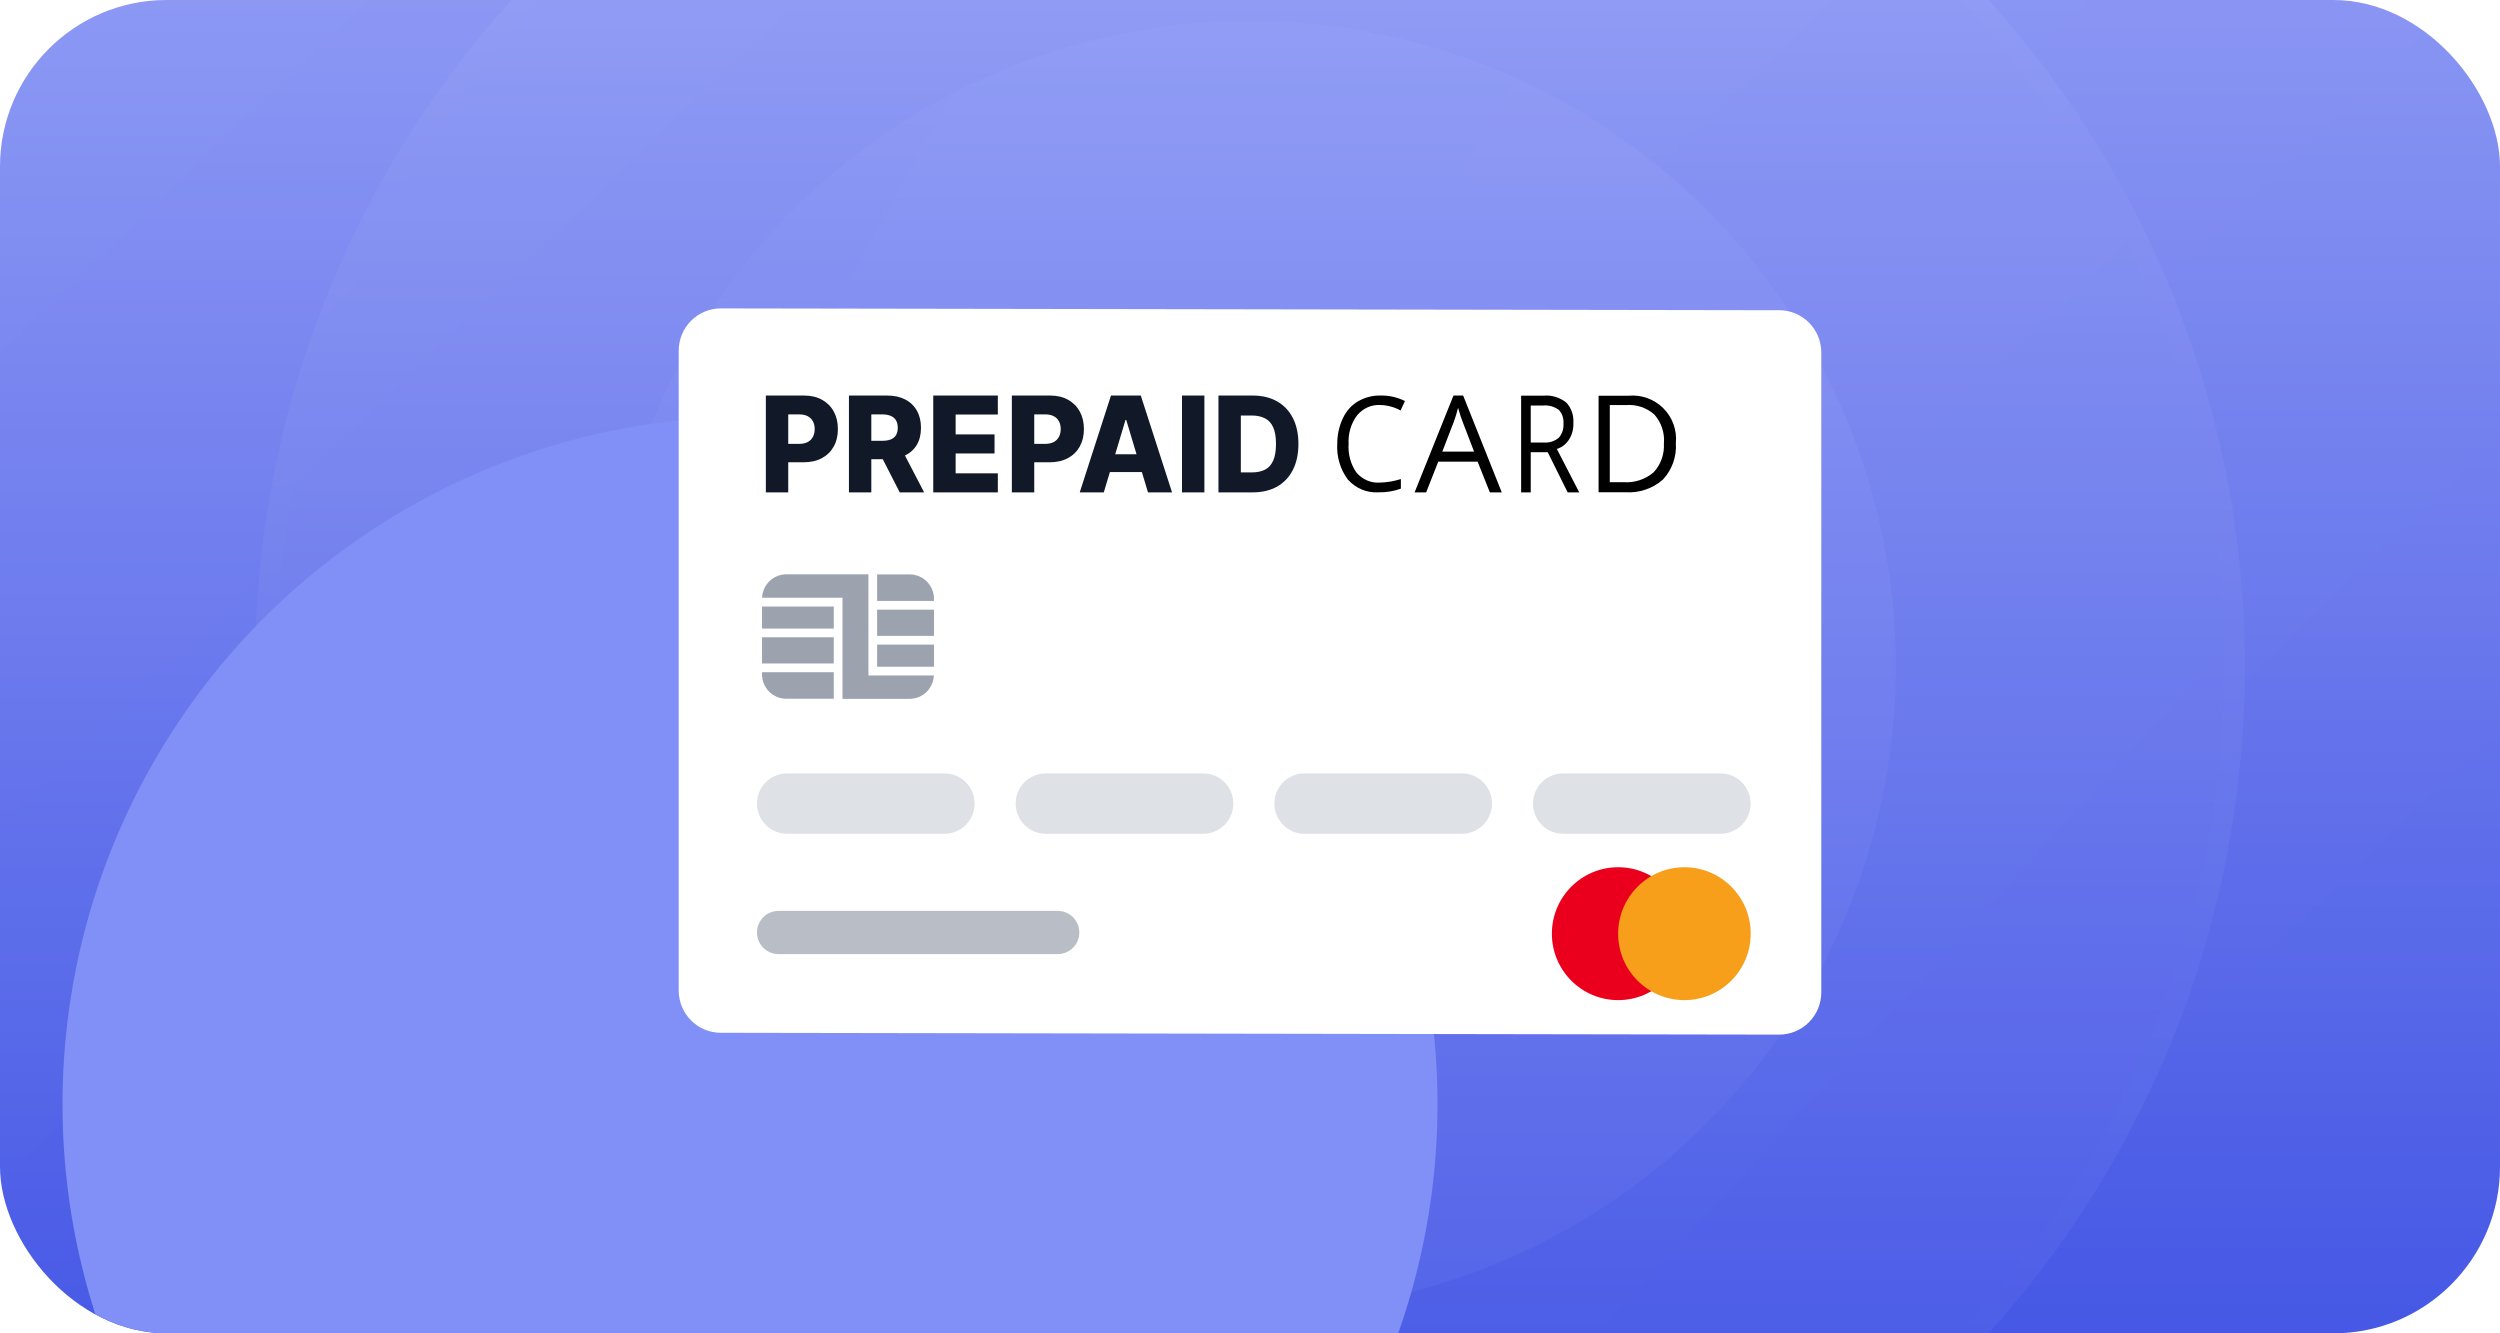 <svg width="120" height="64" viewBox="0 0 120 64" fill="none" xmlns="http://www.w3.org/2000/svg">
<g clip-path="url(#clip0_2355_58902)">
<rect width="120" height="64" rx="8" fill="url(#paint0_linear_2355_58902)"/>
<g clip-path="url(#clip1_2355_58902)">
<g opacity="0.1">
<circle cx="60" cy="32" r="74" fill="url(#paint1_linear_2355_58902)" fill-opacity="0.5"/>
<circle cx="60" cy="32" r="73.5" stroke="white" stroke-opacity="0.8"/>
<g opacity="0.5">
<circle cx="60.001" cy="32" r="47.751" fill="url(#paint2_linear_2355_58902)"/>
<circle cx="60.001" cy="32" r="47.251" stroke="white" stroke-opacity="0.4"/>
</g>
<circle cx="60" cy="32" r="30.996" fill="url(#paint3_linear_2355_58902)" fill-opacity="0.8"/>
</g>
<g filter="url(#filter0_f_2355_58902)">
<circle cx="33" cy="33" r="33" transform="matrix(-4.37114e-08 1 1 4.37114e-08 3 20)" fill="#8090F6"/>
</g>
</g>
<path d="M85.395 49.662L34.597 49.574C33.481 49.572 32.578 48.664 32.578 47.545V16.832C32.578 16.293 32.791 15.776 33.172 15.396C33.552 15.015 34.068 14.802 34.605 14.803L85.403 14.891C86.519 14.893 87.422 15.801 87.422 16.92V47.633C87.422 48.172 87.209 48.688 86.828 49.069C86.448 49.45 85.932 49.663 85.395 49.662Z" fill="white"/>
<path d="M77.671 48.006C79.429 48.006 80.853 46.578 80.853 44.816C80.853 43.055 79.429 41.627 77.671 41.627C75.915 41.627 74.49 43.055 74.49 44.816C74.49 46.578 75.915 48.006 77.671 48.006Z" fill="#EA001D"/>
<path d="M80.852 48.006C82.609 48.006 84.034 46.578 84.034 44.816C84.034 43.055 82.609 41.627 80.852 41.627C79.095 41.627 77.671 43.055 77.671 44.816C77.671 46.578 79.095 48.006 80.852 48.006Z" fill="#F79F1A"/>
<path opacity="0.7" d="M45.338 37.124H37.779C36.982 37.124 36.335 37.773 36.335 38.572C36.335 39.372 36.982 40.021 37.779 40.021H45.338C46.136 40.021 46.782 39.372 46.782 38.572C46.782 37.773 46.136 37.124 45.338 37.124Z" fill="#D1D5DB"/>
<path opacity="0.7" d="M50.773 43.722H37.37C36.798 43.722 36.335 44.187 36.335 44.76C36.335 45.333 36.798 45.797 37.37 45.797H50.773C51.344 45.797 51.807 45.333 51.807 44.76C51.807 44.187 51.344 43.722 50.773 43.722Z" fill="#9CA3AF"/>
<path opacity="0.7" d="M57.755 37.124H50.197C49.399 37.124 48.752 37.773 48.752 38.572C48.752 39.372 49.399 40.021 50.197 40.021H57.755C58.553 40.021 59.2 39.372 59.2 38.572C59.2 37.773 58.553 37.124 57.755 37.124Z" fill="#D1D5DB"/>
<path opacity="0.7" d="M70.173 37.124H62.614C61.817 37.124 61.17 37.773 61.17 38.572C61.17 39.372 61.817 40.021 62.614 40.021H70.173C70.971 40.021 71.617 39.372 71.617 38.572C71.617 37.773 70.971 37.124 70.173 37.124Z" fill="#D1D5DB"/>
<path opacity="0.7" d="M82.586 37.124H75.028C74.23 37.124 73.584 37.773 73.584 38.572C73.584 39.372 74.23 40.021 75.028 40.021H82.586C83.384 40.021 84.031 39.372 84.031 38.572C84.031 37.773 83.384 37.124 82.586 37.124Z" fill="#D1D5DB"/>
<path d="M44.831 29.264H42.102V30.522H44.831V29.264Z" fill="#9CA3AF"/>
<path d="M44.831 30.942H42.102V32.002H44.831V30.942Z" fill="#9CA3AF"/>
<path d="M40.021 30.589H36.577V31.847H40.021V30.589Z" fill="#9CA3AF"/>
<path d="M42.102 28.846H44.831V28.741C44.831 28.095 44.309 27.572 43.665 27.572H42.102V28.846Z" fill="#9CA3AF"/>
<path d="M40.021 32.266H36.577V32.371C36.577 33.017 37.099 33.54 37.743 33.54H40.021V32.266Z" fill="#9CA3AF"/>
<path d="M40.021 29.114H36.577V30.174H40.021V29.114Z" fill="#9CA3AF"/>
<path d="M41.685 32.421V27.567H37.743C37.118 27.569 36.605 28.064 36.581 28.691H40.439V33.545H43.663C44.288 33.543 44.8 33.047 44.825 32.421H41.685Z" fill="#9CA3AF"/>
<path d="M66.26 19.44C65.835 19.414 65.422 19.598 65.14 19.938C64.85 20.323 64.705 20.809 64.733 21.303C64.698 21.794 64.831 22.283 65.107 22.68C65.391 23.015 65.803 23.193 66.227 23.165C66.571 23.157 66.913 23.099 67.242 22.994V23.455C66.892 23.582 66.522 23.641 66.152 23.631C65.608 23.663 65.077 23.441 64.7 23.022C64.333 22.534 64.15 21.918 64.188 21.295C64.188 20.869 64.281 20.449 64.461 20.069C64.618 19.734 64.865 19.457 65.17 19.273C65.504 19.076 65.882 18.977 66.264 18.986C66.669 18.977 67.07 19.067 67.437 19.249L67.228 19.703C66.928 19.539 66.597 19.449 66.26 19.44Z" fill="black"/>
<path d="M71.513 23.634L70.926 22.16H69.035L68.456 23.634H67.901L69.767 18.986H70.231L72.085 23.634H71.513ZM70.756 21.677L70.206 20.244C70.134 20.063 70.061 19.84 69.987 19.574C69.933 19.801 69.865 20.025 69.784 20.244L69.23 21.677H70.756Z" fill="black"/>
<path d="M73.475 21.704V23.634H73.014V18.992H74.1C74.479 18.957 74.858 19.072 75.175 19.318C75.417 19.563 75.546 19.929 75.522 20.303C75.546 20.888 75.213 21.411 74.728 21.549L75.803 23.634H75.248L74.29 21.704H73.475ZM73.475 21.24H74.107C74.36 21.264 74.613 21.183 74.821 21.012C74.98 20.837 75.063 20.587 75.047 20.332C75.067 20.079 74.98 19.831 74.814 19.668C74.591 19.511 74.331 19.44 74.072 19.464H73.475V21.24Z" fill="black"/>
<path d="M80.441 21.267C80.486 21.913 80.26 22.549 79.817 23.023C79.323 23.455 78.676 23.673 78.02 23.628H76.732V18.996H78.155C78.777 18.934 79.394 19.153 79.837 19.593C80.28 20.032 80.501 20.647 80.441 21.267ZM79.87 21.267C79.907 20.77 79.743 20.278 79.414 19.902C79.043 19.571 78.553 19.405 78.057 19.443H77.27V23.145H77.926C78.454 23.183 78.976 23.013 79.377 22.669C79.721 22.294 79.898 21.795 79.866 21.288L79.87 21.267Z" fill="black"/>
<path d="M36.761 23.634V18.986H38.597C38.93 18.986 39.217 19.054 39.459 19.19C39.702 19.325 39.89 19.513 40.021 19.755C40.153 19.996 40.219 20.276 40.219 20.595C40.219 20.916 40.152 21.196 40.017 21.437C39.884 21.676 39.694 21.861 39.446 21.993C39.199 22.125 38.905 22.19 38.565 22.19H37.431V21.305H38.365C38.527 21.305 38.662 21.276 38.771 21.217C38.881 21.158 38.964 21.075 39.02 20.969C39.077 20.862 39.105 20.737 39.105 20.595C39.105 20.451 39.077 20.327 39.02 20.223C38.964 20.117 38.881 20.035 38.771 19.978C38.661 19.92 38.526 19.891 38.365 19.891H37.835V23.634H36.761Z" fill="#111827"/>
<path d="M40.749 23.634V18.986H42.585C42.918 18.986 43.205 19.049 43.447 19.174C43.69 19.298 43.878 19.477 44.009 19.71C44.141 19.941 44.207 20.216 44.207 20.534C44.207 20.856 44.14 21.13 44.005 21.355C43.87 21.579 43.679 21.75 43.432 21.868C43.184 21.985 42.891 22.043 42.553 22.043H41.391V21.158H42.353C42.515 21.158 42.65 21.136 42.759 21.092C42.869 21.047 42.952 20.978 43.008 20.888C43.065 20.795 43.093 20.677 43.093 20.534C43.093 20.39 43.065 20.271 43.008 20.177C42.952 20.082 42.869 20.011 42.759 19.964C42.649 19.916 42.514 19.891 42.353 19.891H41.823V23.634H40.749ZM43.252 21.509L44.359 23.634H43.187L42.101 21.509H43.252Z" fill="#111827"/>
<path d="M44.796 23.634V18.986H47.896V19.898H45.871V20.851H47.738V21.766H45.871V22.721H47.896V23.634H44.796Z" fill="#111827"/>
<path d="M48.569 23.634V18.986H50.406C50.739 18.986 51.026 19.054 51.268 19.19C51.511 19.325 51.698 19.513 51.83 19.755C51.962 19.996 52.028 20.276 52.028 20.595C52.028 20.916 51.96 21.196 51.826 21.437C51.693 21.676 51.502 21.861 51.255 21.993C51.007 22.125 50.714 22.19 50.373 22.19H49.24V21.305H50.174C50.336 21.305 50.471 21.276 50.58 21.217C50.69 21.158 50.773 21.075 50.829 20.969C50.886 20.862 50.914 20.737 50.914 20.595C50.914 20.451 50.886 20.327 50.829 20.223C50.773 20.117 50.69 20.035 50.58 19.978C50.47 19.92 50.334 19.891 50.174 19.891H49.644V23.634H48.569Z" fill="#111827"/>
<path d="M52.982 23.634H51.827L53.327 18.986H54.758L56.258 23.634H55.103L54.059 20.157H54.024L52.982 23.634ZM52.828 21.805H55.242V22.658H52.828V21.805Z" fill="#111827"/>
<path d="M57.811 18.986V23.634H56.736V18.986H57.811Z" fill="#111827"/>
<path d="M60.129 23.634H58.486V18.986H60.127C60.58 18.986 60.97 19.079 61.297 19.265C61.626 19.45 61.879 19.716 62.057 20.064C62.235 20.41 62.324 20.825 62.324 21.308C62.324 21.792 62.235 22.208 62.057 22.556C61.88 22.904 61.628 23.171 61.299 23.357C60.971 23.541 60.581 23.634 60.129 23.634ZM59.56 22.676H60.088C60.337 22.676 60.547 22.632 60.72 22.544C60.893 22.455 61.024 22.311 61.113 22.111C61.202 21.91 61.247 21.642 61.247 21.308C61.247 20.973 61.202 20.707 61.113 20.509C61.023 20.309 60.89 20.165 60.715 20.078C60.542 19.988 60.327 19.944 60.073 19.944H59.56V22.676Z" fill="#111827"/>
</g>
<defs>
<filter id="filter0_f_2355_58902" x="-117" y="-100" width="306" height="306" filterUnits="userSpaceOnUse" color-interpolation-filters="sRGB">
<feFlood flood-opacity="0" result="BackgroundImageFix"/>
<feBlend mode="normal" in="SourceGraphic" in2="BackgroundImageFix" result="shape"/>
<feGaussianBlur stdDeviation="60" result="effect1_foregroundBlur_2355_58902"/>
</filter>
<linearGradient id="paint0_linear_2355_58902" x1="60" y1="0" x2="60" y2="64" gradientUnits="userSpaceOnUse">
<stop stop-color="#8A96F4"/>
<stop offset="1" stop-color="#4456E6"/>
</linearGradient>
<linearGradient id="paint1_linear_2355_58902" x1="128.63" y1="106" x2="-12.378" y2="-40.723" gradientUnits="userSpaceOnUse">
<stop stop-color="#4656D7"/>
<stop offset="1" stop-color="#DFE4FE"/>
</linearGradient>
<linearGradient id="paint2_linear_2355_58902" x1="-0.456" y1="13.43" x2="68.335" y2="76.316" gradientUnits="userSpaceOnUse">
<stop stop-color="#F8FAFE"/>
<stop offset="1" stop-color="#DFE4FE"/>
</linearGradient>
<linearGradient id="paint3_linear_2355_58902" x1="88.747" y1="62.996" x2="13.435" y2="21.626" gradientUnits="userSpaceOnUse">
<stop stop-color="#F8FAFE"/>
<stop offset="1" stop-color="#DFE4FE"/>
</linearGradient>
<clipPath id="clip0_2355_58902">
<rect width="120" height="64" rx="8" fill="white"/>
</clipPath>
<clipPath id="clip1_2355_58902">
<rect width="120" height="64" fill="white"/>
</clipPath>
</defs>
</svg>
